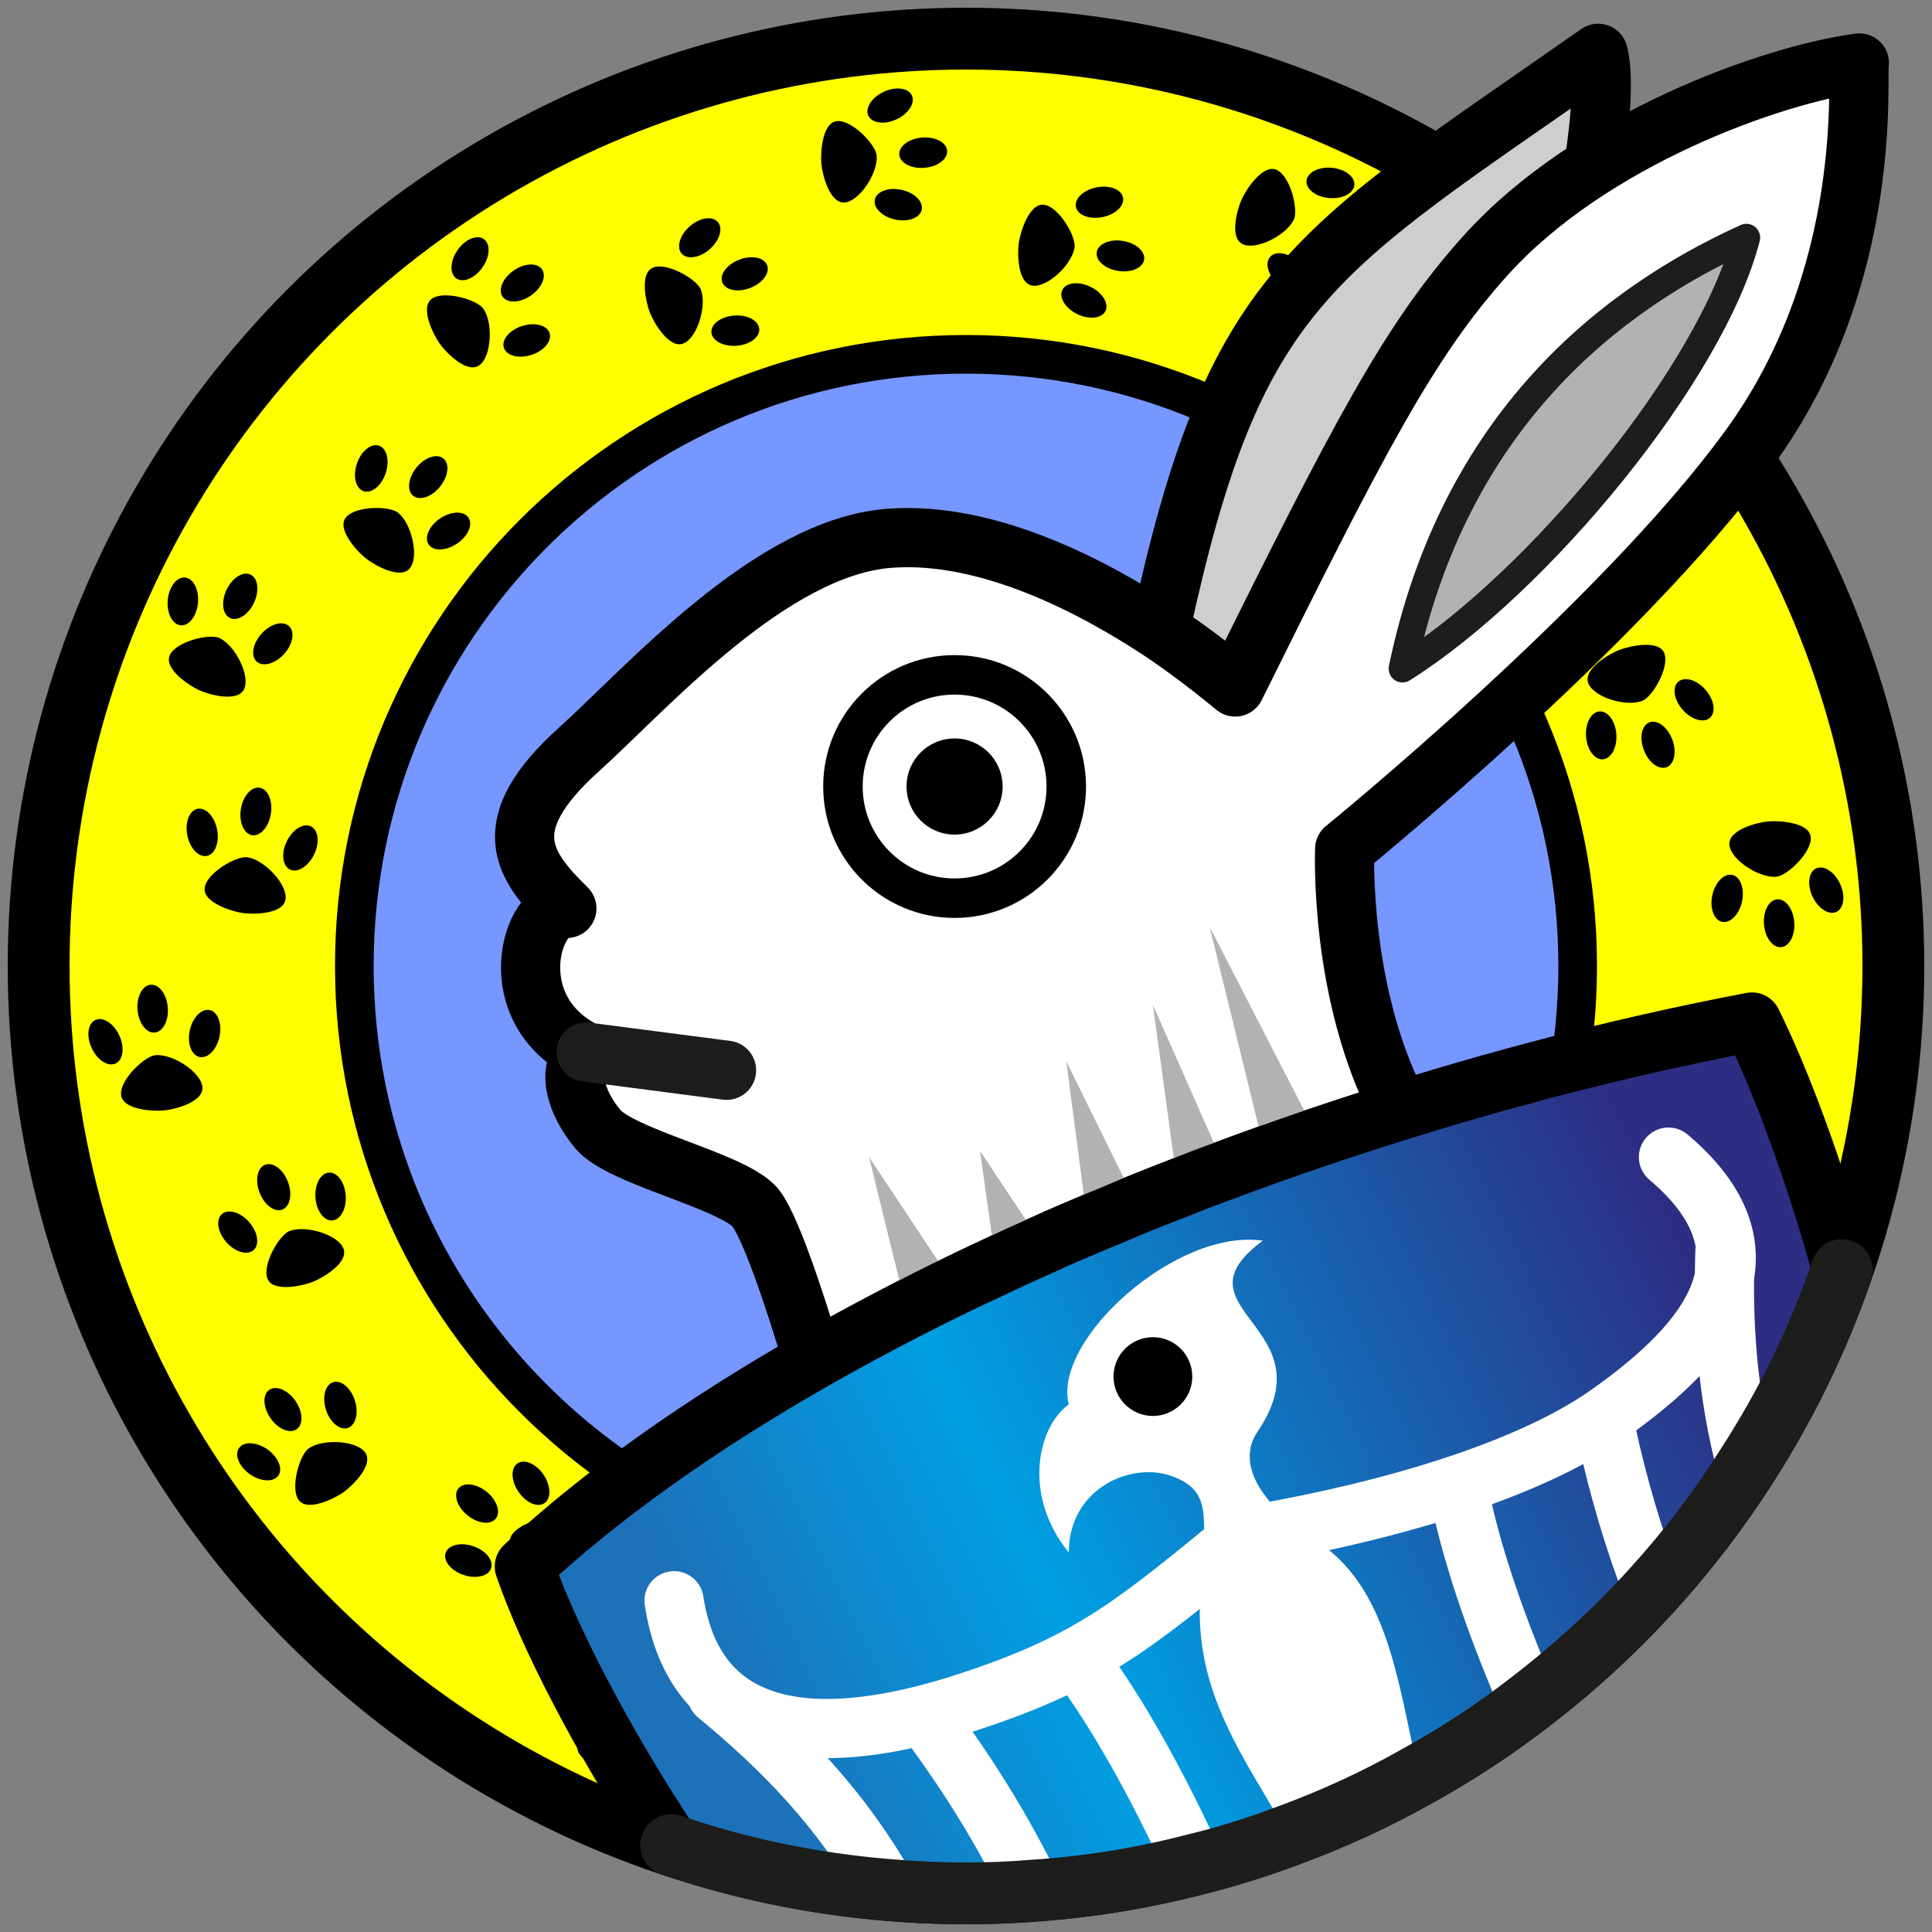 <?xml version="1.0" encoding="utf-8"?>
<!-- Generator: Adobe Illustrator 24.1.0, SVG Export Plug-In . SVG Version: 6.00 Build 0)  -->
<svg version="1.1" id="Слой_1" xmlns="http://www.w3.org/2000/svg" xmlns:xlink="http://www.w3.org/1999/xlink" x="0px" y="0px"
	 viewBox="0 0 50 50" style="enable-background:new 0 0 50 50;" xml:space="preserve">
<rect x="0" y="0" width="50" height="50" fill="#808080" stroke="none"/>
<style type="text/css">
	.st0{clip-path:url(#SVGID_2_);fill:#7697FF;}
	.st1{clip-path:url(#SVGID_2_);fill:#FFFF00;}
	.st2{clip-path:url(#SVGID_2_);fill:none;stroke:#000000;stroke-linejoin:round;stroke-miterlimit:10;}
	.st3{clip-path:url(#SVGID_2_);}
	.st4{clip-path:url(#SVGID_2_);fill:none;stroke:#000000;stroke-width:1.6;stroke-linejoin:round;stroke-miterlimit:10;}
	.st5{clip-path:url(#SVGID_2_);fill:#CECECE;}
	
		.st6{clip-path:url(#SVGID_2_);fill:none;stroke:#000000;stroke-width:1.532;stroke-linecap:round;stroke-linejoin:round;stroke-miterlimit:10;}
	.st7{clip-path:url(#SVGID_2_);fill:#FFFFFF;}
	.st8{clip-path:url(#SVGID_2_);fill:none;stroke:#000000;stroke-width:1.022;stroke-miterlimit:10;}
	.st9{clip-path:url(#SVGID_2_);fill:none;stroke:#1D1D1B;stroke-width:1.532;stroke-linecap:round;stroke-miterlimit:10;}
	.st10{clip-path:url(#SVGID_2_);fill:#B2B2B2;}
	
		.st11{clip-path:url(#SVGID_2_);fill:none;stroke:#1D1D1B;stroke-width:0.716;stroke-linecap:round;stroke-linejoin:round;stroke-miterlimit:10;}
	.st12{clip-path:url(#SVGID_4_);fill:url(#SVGID_5_);}
	
		.st13{clip-path:url(#SVGID_7_);fill:none;stroke:#000000;stroke-width:1.532;stroke-linecap:round;stroke-linejoin:round;stroke-miterlimit:10;}
	
		.st14{clip-path:url(#SVGID_7_);fill:none;stroke:#FFFFFF;stroke-width:1.532;stroke-linecap:round;stroke-linejoin:round;stroke-miterlimit:10;}
	.st15{clip-path:url(#SVGID_7_);fill:#FFFFFF;}
	.st16{clip-path:url(#SVGID_7_);}
	
		.st17{clip-path:url(#SVGID_7_);fill:none;stroke:#1D1D1B;stroke-width:1.6;stroke-linecap:round;stroke-linejoin:round;stroke-miterlimit:10;}
</style>
<g>
	<defs>
		<rect id="SVGID_1_" width="50" height="50"/>
	</defs>
	<clipPath id="SVGID_2_">
		<use xlink:href="#SVGID_1_"  style="overflow:visible;"/>
	</clipPath>
	<path class="st0" d="M40.83,25.028c0,8.913-7.225,16.137-16.137,16.137
		S8.556,33.941,8.556,25.028c0-8.912,7.225-16.137,16.137-16.137
		S40.83,16.116,40.83,25.028"/>
	<path class="st1" d="M25,1c-13.26,0-24,10.74-24,24c0,13.25,10.74,24,24,24
		c13.25,0,24-10.75,24-24C49,11.74,38.25,1,25,1 M25,40.83
		c-8.75,0-15.83-7.09-15.83-15.83S16.25,9.17,25,9.17
		c8.74,0,15.83,7.09,15.83,15.83S33.74,40.83,25,40.83"/>
	<path class="st2" d="M25,1c-13.26,0-24,10.74-24,24c0,13.25,10.74,24,24,24
		c13.25,0,24-10.75,24-24C49,11.74,38.25,1,25,1z M25,40.83
		c-8.75,0-15.83-7.09-15.83-15.83S16.25,9.17,25,9.17
		c8.74,0,15.83,7.09,15.83,15.83S33.74,40.83,25,40.83z"/>
	<path class="st3" d="M23.925,4.343c-0.342,0.029-0.633-0.124-0.651-0.34
		c-0.018-0.216,0.244-0.414,0.586-0.443c0.342-0.028,0.634,0.124,0.652,0.341
		C24.529,4.116,24.267,4.315,23.925,4.343"/>
	<path class="st3" d="M23.202,3.088c-0.311,0.145-0.637,0.103-0.729-0.094
		c-0.092-0.197,0.086-0.473,0.397-0.618c0.311-0.145,0.637-0.103,0.729,0.093
		C23.69,2.666,23.513,2.943,23.202,3.088"/>
	<path class="st3" d="M23.331,4.913c-0.335-0.073-0.644,0.041-0.69,0.252
		c-0.046,0.212,0.189,0.443,0.523,0.516c0.336,0.072,0.645-0.04,0.691-0.252
		C23.901,5.217,23.666,4.986,23.331,4.913"/>
	<path class="st3" d="M21.86,5.24c-0.389,0.032-0.582-0.73-0.604-1.011
		c-0.024-0.281,0.021-1.063,0.41-1.095c0.388-0.032,0.999,0.611,1.023,0.892
		C22.726,4.473,22.249,5.207,21.86,5.24"/>
	<path class="st3" d="M28.935,7.011c-0.339-0.054-0.586-0.271-0.552-0.485
		c0.034-0.214,0.336-0.345,0.675-0.291s0.586,0.271,0.552,0.485
		C29.576,6.935,29.274,7.065,28.935,7.011"/>
	<path class="st3" d="M28.531,5.619C28.195,5.686,27.887,5.568,27.845,5.355
		c-0.042-0.213,0.196-0.44,0.533-0.506c0.337-0.067,0.643,0.051,0.686,0.264
		C29.106,5.326,28.867,5.553,28.531,5.619"/>
	<path class="st3" d="M28.223,7.423c-0.308-0.15-0.635-0.114-0.73,0.081
		c-0.095,0.195,0.078,0.475,0.386,0.625c0.308,0.15,0.635,0.114,0.73-0.081
		C28.704,7.853,28.532,7.573,28.223,7.423"/>
	<path class="st3" d="M26.716,7.391c-0.385-0.061-0.391-0.847-0.347-1.125
		c0.044-0.279,0.275-1.027,0.659-0.966c0.386,0.061,0.826,0.831,0.782,1.109
		C27.739,6.852,27.101,7.452,26.716,7.391"/>
	<path class="st3" d="M26.07,45.654c0.342-0.028,0.633,0.124,0.651,0.34
		s-0.244,0.414-0.586,0.442c-0.342,0.029-0.634-0.124-0.652-0.34
		C25.466,45.881,25.728,45.682,26.07,45.654"/>
	<path class="st3" d="M26.793,46.91c0.311-0.146,0.637-0.104,0.729,0.094
		c0.092,0.196-0.086,0.472-0.397,0.618c-0.311,0.144-0.637,0.102-0.729-0.094
		C26.305,47.332,26.482,47.055,26.793,46.91"/>
	<path class="st3" d="M26.663,45.084c0.335,0.073,0.644-0.04,0.69-0.252
		c0.046-0.212-0.189-0.442-0.523-0.516c-0.336-0.072-0.645,0.04-0.691,0.253
		C26.093,44.781,26.328,45.012,26.663,45.084"/>
	<path class="st3" d="M28.134,44.758c0.389-0.032,0.582,0.729,0.604,1.011
		c0.024,0.28-0.021,1.062-0.41,1.094c-0.388,0.033-0.999-0.611-1.023-0.891
		C27.268,45.525,27.745,44.79,28.134,44.758"/>
	<path class="st3" d="M21.06,42.986c0.339,0.054,0.586,0.271,0.552,0.485
		c-0.034,0.214-0.336,0.344-0.675,0.29c-0.339-0.053-0.586-0.27-0.552-0.485
		C20.419,43.062,20.721,42.932,21.06,42.986"/>
	<path class="st3" d="M21.464,44.378c0.336-0.066,0.644,0.052,0.686,0.265
		c0.042,0.213-0.196,0.439-0.533,0.506c-0.336,0.067-0.643-0.052-0.686-0.264
		C20.889,44.672,21.128,44.445,21.464,44.378"/>
	<path class="st3" d="M21.772,42.574c0.308,0.15,0.635,0.114,0.73-0.081
		c0.095-0.194-0.078-0.475-0.386-0.625c-0.308-0.15-0.635-0.114-0.73,0.081
		C21.291,42.143,21.463,42.424,21.772,42.574"/>
	<path class="st3" d="M23.279,42.606c0.385,0.062,0.391,0.848,0.347,1.126
		c-0.044,0.278-0.275,1.027-0.659,0.966c-0.386-0.062-0.826-0.831-0.782-1.11
		C22.256,43.145,22.894,42.545,23.279,42.606"/>
	<path class="st3" d="M13.741,7.647c-0.282,0.195-0.611,0.209-0.734,0.031
		C12.883,7.5,13.012,7.197,13.293,7.001c0.282-0.195,0.611-0.209,0.734-0.031
		C14.151,7.148,14.023,7.451,13.741,7.647"/>
	<path class="st3" d="M12.486,6.921c-0.197,0.281-0.5,0.408-0.678,0.284
		c-0.177-0.125-0.162-0.453,0.035-0.734c0.197-0.281,0.5-0.408,0.678-0.284
		C12.698,6.312,12.683,6.64,12.486,6.921"/>
	<path class="st3" d="M13.512,8.437c-0.327,0.104-0.538,0.357-0.472,0.563
		c0.066,0.207,0.385,0.29,0.712,0.185c0.326-0.104,0.537-0.357,0.471-0.563
		C14.157,8.415,13.839,8.333,13.512,8.437"/>
	<path class="st3" d="M12.401,9.456c-0.321,0.222-0.869-0.341-1.029-0.573
		c-0.161-0.231-0.513-0.931-0.192-1.154c0.321-0.222,1.171,0.03,1.331,0.262
		C12.767,8.359,12.721,9.234,12.401,9.456"/>
	<path class="st3" d="M19.414,7.453c-0.32,0.123-0.643,0.058-0.721-0.145
		c-0.077-0.202,0.119-0.466,0.44-0.588c0.32-0.123,0.642-0.059,0.72,0.144
		C19.931,7.066,19.734,7.33,19.414,7.453"/>
	<path class="st3" d="M18.368,6.449c-0.258,0.226-0.583,0.277-0.726,0.114
		c-0.143-0.163-0.05-0.479,0.208-0.705c0.258-0.226,0.583-0.277,0.726-0.114
		C18.719,5.907,18.626,6.223,18.368,6.449"/>
	<path class="st3" d="M19.003,8.166c-0.342,0.024-0.607,0.219-0.592,0.435
		s0.305,0.372,0.647,0.348c0.342-0.024,0.607-0.219,0.592-0.435
		S19.345,8.142,19.003,8.166"/>
	<path class="st3" d="M17.682,8.891c-0.364,0.14-0.762-0.539-0.863-0.801
		c-0.101-0.263-0.276-1.027,0.088-1.167c0.364-0.139,1.13,0.307,1.231,0.571
		C18.299,7.913,18.046,8.751,17.682,8.891"/>
	<path class="st3" d="M36.254,42.351c0.281-0.195,0.61-0.209,0.733-0.031
		c0.124,0.178-0.004,0.481-0.286,0.677c-0.282,0.195-0.61,0.208-0.734,0.031
		C35.844,42.849,35.972,42.546,36.254,42.351"/>
	<path class="st3" d="M37.508,43.076c0.197-0.28,0.501-0.407,0.679-0.283
		c0.176,0.124,0.162,0.453-0.035,0.734c-0.197,0.28-0.5,0.407-0.678,0.283
		C37.296,43.685,37.312,43.357,37.508,43.076"/>
	<path class="st3" d="M36.482,41.561c0.327-0.104,0.538-0.357,0.472-0.563
		c-0.067-0.208-0.385-0.29-0.711-0.185c-0.327,0.104-0.538,0.357-0.472,0.563
		C35.837,41.583,36.156,41.665,36.482,41.561"/>
	<path class="st3" d="M37.594,40.542c0.32-0.223,0.868,0.342,1.028,0.573
		c0.161,0.232,0.513,0.931,0.193,1.154c-0.321,0.222-1.171-0.03-1.331-0.261
		C37.228,41.639,37.274,40.764,37.594,40.542"/>
	<path class="st3" d="M30.581,42.545c0.32-0.123,0.643-0.058,0.721,0.145
		c0.077,0.202-0.119,0.465-0.44,0.588c-0.32,0.123-0.642,0.059-0.72-0.144
		C30.064,42.932,30.261,42.668,30.581,42.545"/>
	<path class="st3" d="M31.627,43.549c0.258-0.227,0.583-0.277,0.726-0.114
		c0.143,0.163,0.05,0.478-0.208,0.705c-0.258,0.225-0.583,0.276-0.726,0.113
		C31.276,44.09,31.369,43.775,31.627,43.549"/>
	<path class="st3" d="M30.992,41.832c0.342-0.023,0.607-0.219,0.592-0.435
		s-0.305-0.373-0.647-0.348c-0.342,0.023-0.607,0.219-0.592,0.434
		C30.36,41.7,30.65,41.856,30.992,41.832"/>
	<path class="st3" d="M32.313,41.107c0.364-0.14,0.762,0.538,0.863,0.801
		c0.101,0.263,0.276,1.026-0.088,1.166c-0.364,0.139-1.13-0.307-1.231-0.571
		C31.696,42.085,31.949,41.246,32.313,41.107"/>
	<path class="st3" d="M6.573,15.6c-0.146,0.311-0.424,0.487-0.62,0.394
		c-0.196-0.092-0.237-0.419-0.09-0.729c0.146-0.31,0.423-0.487,0.62-0.394
		C6.679,14.963,6.719,15.29,6.573,15.6"/>
	<path class="st3" d="M5.124,15.599C5.094,15.94,4.895,16.202,4.678,16.183
		c-0.216-0.019-0.366-0.311-0.337-0.653c0.03-0.342,0.23-0.603,0.446-0.584
		C5.003,14.965,5.154,15.257,5.124,15.599"/>
	<path class="st3" d="M6.77,16.398c-0.23,0.254-0.287,0.578-0.127,0.724
		c0.161,0.146,0.478,0.058,0.709-0.196c0.23-0.254,0.287-0.578,0.126-0.724
		C7.317,16.056,7,16.144,6.77,16.398"/>
	<path class="st3" d="M6.317,17.836c-0.167,0.353-0.923,0.139-1.178,0.019
		c-0.255-0.121-0.909-0.551-0.743-0.904c0.167-0.352,1.029-0.559,1.284-0.439
		C6.086,16.703,6.483,17.483,6.317,17.836"/>
	<path class="st3" d="M11.388,12.595c-0.216,0.267-0.527,0.372-0.696,0.235
		c-0.169-0.136-0.13-0.463,0.086-0.73c0.216-0.266,0.527-0.371,0.696-0.235
		C11.642,12.002,11.604,12.328,11.388,12.595"/>
	<path class="st3" d="M9.981,12.249c-0.11,0.325-0.366,0.532-0.572,0.462
		c-0.205-0.07-0.282-0.39-0.172-0.714c0.111-0.326,0.367-0.532,0.572-0.462
		C10.014,11.604,10.091,11.924,9.981,12.249"/>
	<path class="st3" d="M11.389,13.418c-0.284,0.191-0.417,0.493-0.295,0.673
		c0.121,0.18,0.45,0.17,0.734-0.022c0.285-0.192,0.417-0.493,0.296-0.673
		C12.002,13.216,11.674,13.226,11.389,13.418"/>
	<path class="st3" d="M10.607,14.707c-0.245,0.303-0.929-0.085-1.148-0.263
		c-0.219-0.177-0.752-0.751-0.507-1.053c0.246-0.304,1.133-0.3,1.351-0.122
		C10.652,13.552,10.853,14.404,10.607,14.707"/>
	<path class="st3" d="M43.422,34.397c0.146-0.31,0.424-0.486,0.62-0.394
		c0.196,0.092,0.236,0.419,0.09,0.729c-0.147,0.311-0.424,0.487-0.62,0.394
		C43.316,35.035,43.276,34.708,43.422,34.397"/>
	<path class="st3" d="M44.871,34.399c0.029-0.342,0.229-0.604,0.445-0.585
		c0.216,0.02,0.367,0.312,0.337,0.653c-0.03,0.342-0.229,0.604-0.445,0.584
		C44.992,35.033,44.841,34.741,44.871,34.399"/>
	<path class="st3" d="M43.225,33.599c0.23-0.254,0.287-0.577,0.127-0.724
		c-0.161-0.145-0.478-0.058-0.708,0.197c-0.231,0.254-0.288,0.578-0.127,0.723
		C42.677,33.941,42.995,33.853,43.225,33.599"/>
	<path class="st3" d="M43.678,32.161c0.166-0.353,0.923-0.138,1.178-0.018
		s0.909,0.551,0.742,0.903c-0.166,0.353-1.028,0.56-1.283,0.44
		C43.908,33.294,43.511,32.514,43.678,32.161"/>
	<path class="st3" d="M38.606,37.402c0.216-0.267,0.527-0.372,0.696-0.235
		c0.168,0.136,0.13,0.463-0.086,0.729c-0.215,0.267-0.528,0.372-0.696,0.235
		C38.351,37.995,38.39,37.669,38.606,37.402"/>
	<path class="st3" d="M40.014,37.748c0.11-0.324,0.366-0.531,0.571-0.461
		c0.206,0.069,0.283,0.39,0.173,0.714c-0.11,0.325-0.367,0.531-0.572,0.462
		C39.981,38.393,39.904,38.073,40.014,37.748"/>
	<path class="st3" d="M38.605,36.58c0.284-0.192,0.416-0.493,0.295-0.673
		c-0.121-0.181-0.45-0.171-0.734,0.022c-0.285,0.191-0.417,0.493-0.295,0.672
		C37.992,36.781,38.321,36.771,38.605,36.58"/>
	<path class="st3" d="M39.387,35.291c0.246-0.303,0.93,0.085,1.148,0.263
		c0.219,0.176,0.752,0.751,0.507,1.053c-0.245,0.303-1.132,0.299-1.351,0.122
		C39.342,36.446,39.142,35.594,39.387,35.291"/>
	<path class="st3" d="M4.342,26.071c0.029,0.342-0.124,0.634-0.34,0.652
		c-0.216,0.017-0.414-0.245-0.443-0.587c-0.028-0.342,0.124-0.633,0.341-0.651
		C4.115,25.467,4.314,25.729,4.342,26.071"/>
	<path class="st3" d="M3.086,26.794c0.145,0.311,0.103,0.637-0.094,0.729
		c-0.197,0.092-0.473-0.086-0.618-0.397c-0.145-0.311-0.103-0.637,0.093-0.729
		C2.664,26.306,2.941,26.483,3.086,26.794"/>
	<path class="st3" d="M4.912,26.665C4.839,27,4.953,27.309,5.164,27.355
		c0.212,0.046,0.443-0.189,0.516-0.523c0.072-0.336-0.04-0.645-0.252-0.691
		C5.216,26.095,4.985,26.33,4.912,26.665"/>
	<path class="st3" d="M5.239,28.136c0.032,0.389-0.73,0.582-1.011,0.604
		C3.947,28.764,3.165,28.719,3.133,28.33s0.611-0.999,0.892-1.023
		C4.472,27.27,5.207,27.747,5.239,28.136"/>
	<path class="st3" d="M7.01,21.062c-0.054,0.339-0.271,0.586-0.485,0.552
		c-0.214-0.034-0.345-0.337-0.291-0.675c0.054-0.339,0.271-0.586,0.485-0.552
		C6.934,20.421,7.064,20.723,7.01,21.062"/>
	<path class="st3" d="M5.618,21.465C5.685,21.801,5.567,22.109,5.354,22.151
		c-0.213,0.042-0.44-0.196-0.506-0.533c-0.067-0.337,0.051-0.643,0.264-0.686
		C5.325,20.89,5.552,21.129,5.618,21.465"/>
	<path class="st3" d="M7.422,21.773c-0.15,0.308-0.114,0.635,0.081,0.73
		c0.195,0.095,0.475-0.078,0.625-0.386c0.15-0.308,0.114-0.635-0.081-0.73
		C7.853,21.292,7.572,21.464,7.422,21.773"/>
	<path class="st3" d="M7.389,23.28c-0.061,0.385-0.847,0.391-1.125,0.347
		c-0.279-0.044-1.027-0.275-0.966-0.659C5.359,22.582,6.129,22.142,6.407,22.186
		C6.85,22.257,7.451,22.895,7.389,23.28"/>
	<path class="st3" d="M45.652,23.926c-0.028-0.342,0.124-0.633,0.34-0.651
		c0.217-0.018,0.415,0.244,0.443,0.586c0.029,0.342-0.124,0.634-0.34,0.651
		C45.879,24.53,45.68,24.268,45.652,23.926"/>
	<path class="st3" d="M46.908,23.203c-0.145-0.311-0.103-0.637,0.094-0.729
		c0.196-0.092,0.473,0.086,0.618,0.397c0.145,0.311,0.103,0.637-0.094,0.729
		C47.33,23.691,47.054,23.514,46.908,23.203"/>
	<path class="st3" d="M45.083,23.333c0.072-0.335-0.04-0.644-0.252-0.69
		c-0.212-0.046-0.443,0.189-0.516,0.523c-0.073,0.336,0.04,0.645,0.252,0.691
		C44.779,23.903,45.01,23.668,45.083,23.333"/>
	<path class="st3" d="M44.756,21.862c-0.032-0.389,0.73-0.582,1.011-0.604
		c0.281-0.024,1.063,0.021,1.095,0.41c0.033,0.388-0.611,0.999-0.892,1.022
		C45.523,22.728,44.788,22.25,44.756,21.862"/>
	<path class="st3" d="M42.984,28.936c0.055-0.339,0.271-0.586,0.485-0.552
		c0.215,0.034,0.345,0.336,0.291,0.675c-0.053,0.339-0.271,0.586-0.485,0.552
		C43.061,29.577,42.93,29.275,42.984,28.936"/>
	<path class="st3" d="M44.377,28.532c-0.067-0.336,0.052-0.644,0.264-0.686
		c0.213-0.042,0.439,0.196,0.507,0.533c0.066,0.336-0.052,0.643-0.265,0.686
		C44.67,29.107,44.443,28.868,44.377,28.532"/>
	<path class="st3" d="M42.572,28.224c0.15-0.308,0.114-0.635-0.08-0.73
		c-0.195-0.095-0.476,0.078-0.626,0.386c-0.15,0.308-0.114,0.635,0.081,0.73
		C42.142,28.705,42.422,28.533,42.572,28.224"/>
	<path class="st3" d="M42.605,26.717c0.061-0.385,0.847-0.391,1.125-0.347
		c0.278,0.044,1.027,0.275,0.966,0.659c-0.061,0.386-0.831,0.826-1.11,0.782
		C43.143,27.74,42.543,27.102,42.605,26.717"/>
	<path class="st3" d="M7.646,36.255c0.195,0.282,0.209,0.61,0.031,0.734
		c-0.178,0.123-0.481-0.005-0.677-0.286c-0.195-0.282-0.209-0.611-0.031-0.734
		C7.147,35.845,7.45,35.974,7.646,36.255"/>
	<path class="st3" d="M6.92,37.51c0.281,0.196,0.408,0.5,0.283,0.678
		c-0.124,0.177-0.453,0.162-0.734-0.034c-0.281-0.198-0.408-0.501-0.283-0.679
		C6.31,37.297,6.639,37.313,6.92,37.51"/>
	<path class="st3" d="M8.436,36.484c0.104,0.326,0.357,0.537,0.563,0.472
		c0.207-0.067,0.29-0.385,0.185-0.712c-0.104-0.326-0.357-0.538-0.563-0.472
		C8.413,35.838,8.332,36.157,8.436,36.484"/>
	<path class="st3" d="M9.454,37.595c0.222,0.32-0.341,0.868-0.573,1.029
		c-0.231,0.16-0.931,0.512-1.154,0.192c-0.222-0.321,0.03-1.17,0.262-1.331
		C8.357,37.229,9.232,37.275,9.454,37.595"/>
	<path class="st3" d="M7.451,30.583c0.123,0.32,0.058,0.643-0.145,0.721
		c-0.202,0.077-0.466-0.119-0.588-0.44c-0.123-0.32-0.059-0.642,0.144-0.72
		C7.064,30.066,7.328,30.263,7.451,30.583"/>
	<path class="st3" d="M6.448,31.628c0.226,0.258,0.277,0.583,0.114,0.726
		c-0.163,0.143-0.479,0.05-0.705-0.208c-0.226-0.258-0.277-0.583-0.114-0.726
		C5.906,31.277,6.222,31.37,6.448,31.628"/>
	<path class="st3" d="M8.164,30.993c0.024,0.342,0.219,0.607,0.435,0.592
		c0.216-0.015,0.372-0.305,0.348-0.647c-0.024-0.342-0.218-0.607-0.435-0.592
		C8.296,30.361,8.14,30.651,8.164,30.993"/>
	<path class="st3" d="M8.889,32.314c0.14,0.364-0.539,0.762-0.801,0.863
		c-0.263,0.101-1.027,0.276-1.167-0.088C6.782,32.726,7.228,31.96,7.492,31.859
		C7.911,31.698,8.749,31.951,8.889,32.314"/>
	<path class="st3" d="M42.35,13.743c-0.196-0.282-0.21-0.611-0.031-0.734
		c0.177-0.124,0.48,0.005,0.676,0.286c0.196,0.282,0.209,0.611,0.031,0.734
		C42.848,14.153,42.545,14.025,42.35,13.743"/>
	<path class="st3" d="M43.075,12.488c-0.281-0.197-0.408-0.5-0.283-0.678
		c0.124-0.177,0.453-0.162,0.733,0.035c0.281,0.197,0.408,0.5,0.283,0.678
		C43.684,12.7,43.355,12.685,43.075,12.488"/>
	<path class="st3" d="M41.56,13.514c-0.105-0.327-0.357-0.538-0.564-0.472
		c-0.207,0.066-0.29,0.385-0.184,0.712c0.104,0.326,0.356,0.537,0.563,0.471
		C41.581,14.159,41.664,13.841,41.56,13.514"/>
	<path class="st3" d="M40.54,12.403c-0.222-0.321,0.342-0.869,0.573-1.029
		c0.232-0.161,0.932-0.513,1.155-0.192c0.221,0.32-0.031,1.171-0.262,1.331
		C41.637,12.769,40.763,12.723,40.54,12.403"/>
	<path class="st3" d="M42.544,19.415c-0.123-0.32-0.059-0.643,0.144-0.721
		c0.203-0.077,0.466,0.119,0.589,0.44c0.122,0.32,0.058,0.642-0.144,0.72
		C42.931,19.932,42.666,19.735,42.544,19.415"/>
	<path class="st3" d="M43.547,18.369c-0.226-0.258-0.277-0.583-0.114-0.726
		c0.164-0.143,0.479-0.05,0.705,0.208c0.226,0.258,0.277,0.583,0.114,0.726
		C44.089,18.72,43.774,18.627,43.547,18.369"/>
	<path class="st3" d="M41.831,19.004c-0.024-0.342-0.219-0.607-0.436-0.592
		c-0.215,0.015-0.372,0.305-0.348,0.647c0.024,0.342,0.219,0.607,0.435,0.592
		S41.854,19.346,41.831,19.004"/>
	<path class="st3" d="M41.105,17.683c-0.14-0.364,0.538-0.762,0.802-0.863
		c0.262-0.101,1.026-0.276,1.166,0.088c0.139,0.364-0.308,1.13-0.571,1.231
		C42.084,18.3,41.245,18.047,41.105,17.683"/>
	<path class="st3" d="M15.598,43.423c0.311,0.146,0.487,0.424,0.394,0.62
		c-0.092,0.196-0.419,0.236-0.729,0.09c-0.31-0.146-0.487-0.424-0.394-0.62
		C14.961,43.318,15.288,43.277,15.598,43.423"/>
	<path class="st3" d="M15.597,44.872c0.341,0.03,0.603,0.229,0.584,0.445
		c-0.019,0.217-0.311,0.367-0.653,0.337c-0.342-0.029-0.603-0.228-0.584-0.445
		C14.963,44.993,15.255,44.843,15.597,44.872"/>
	<path class="st3" d="M16.397,43.227c0.254,0.23,0.578,0.287,0.724,0.126
		c0.146-0.16,0.058-0.478-0.196-0.708c-0.254-0.23-0.578-0.287-0.724-0.127
		C16.055,42.679,16.143,42.996,16.397,43.227"/>
	<path class="st3" d="M17.835,43.679c0.353,0.167,0.138,0.923,0.018,1.178
		c-0.12,0.255-0.551,0.909-0.903,0.743c-0.353-0.166-0.56-1.028-0.44-1.283
		C16.702,43.91,17.482,43.513,17.835,43.679"/>
	<path class="st3" d="M12.594,38.607c0.267,0.216,0.372,0.528,0.235,0.696
		c-0.136,0.169-0.463,0.13-0.73-0.086c-0.266-0.215-0.371-0.527-0.235-0.696
		C12.001,38.353,12.327,38.391,12.594,38.607"/>
	<path class="st3" d="M12.248,40.016c0.325,0.11,0.532,0.366,0.462,0.571
		c-0.07,0.205-0.39,0.283-0.714,0.172c-0.326-0.11-0.532-0.366-0.462-0.571
		C11.603,39.982,11.923,39.906,12.248,40.016"/>
	<path class="st3" d="M13.417,38.606c0.192,0.284,0.493,0.417,0.673,0.296
		c0.18-0.122,0.17-0.45-0.022-0.735c-0.192-0.285-0.493-0.416-0.673-0.295
		C13.214,37.993,13.224,38.322,13.417,38.606"/>
	<path class="st3" d="M14.705,39.389c0.303,0.245-0.085,0.929-0.263,1.147
		c-0.177,0.22-0.751,0.753-1.053,0.507c-0.304-0.245-0.3-1.132-0.122-1.35
		C13.55,39.344,14.402,39.143,14.705,39.389"/>
	<path class="st3" d="M34.396,6.575c-0.311-0.146-0.487-0.424-0.395-0.62
		c0.093-0.196,0.419-0.237,0.73-0.09c0.311,0.146,0.486,0.423,0.394,0.62
		C35.033,6.681,34.707,6.721,34.396,6.575"/>
	<path class="st3" d="M34.397,5.125c-0.342-0.03-0.604-0.229-0.584-0.446
		c0.019-0.216,0.311-0.366,0.652-0.337c0.342,0.03,0.604,0.23,0.585,0.446
		C35.031,5.005,34.739,5.156,34.397,5.125"/>
	<path class="st3" d="M33.598,6.771c-0.254-0.23-0.578-0.288-0.724-0.127
		s-0.058,0.478,0.196,0.709c0.254,0.23,0.578,0.287,0.724,0.126
		C33.94,7.319,33.852,7.002,33.598,6.771"/>
	<path class="st3" d="M32.16,6.319c-0.353-0.167-0.138-0.923-0.018-1.178
		s0.551-0.909,0.903-0.743c0.353,0.167,0.56,1.029,0.44,1.284
		C33.293,6.088,32.513,6.485,32.16,6.319"/>
	<path class="st3" d="M37.401,11.39c-0.267-0.216-0.372-0.527-0.235-0.696
		c0.135-0.169,0.463-0.13,0.729,0.086c0.267,0.216,0.372,0.527,0.235,0.696
		C37.994,11.644,37.667,11.606,37.401,11.39"/>
	<path class="st3" d="M37.747,9.982c-0.325-0.11-0.531-0.366-0.462-0.572
		c0.07-0.205,0.39-0.282,0.715-0.172c0.324,0.111,0.531,0.367,0.461,0.572
		C38.392,10.015,38.071,10.092,37.747,9.982"/>
	<path class="st3" d="M36.578,11.391c-0.191-0.284-0.493-0.417-0.673-0.295
		c-0.18,0.121-0.17,0.45,0.022,0.734c0.192,0.285,0.493,0.417,0.672,0.296
		C36.78,12.004,36.77,11.676,36.578,11.391"/>
	<path class="st3" d="M35.29,10.609c-0.304-0.245,0.085-0.929,0.262-1.148
		c0.177-0.219,0.751-0.752,1.054-0.507c0.303,0.246,0.299,1.133,0.121,1.351
		C36.445,10.654,35.593,10.855,35.29,10.609"/>
	<circle class="st4" cx="25" cy="25" r="24"/>
	<path class="st5" d="M39.926,8.557c-4.399,4.46-6.472,10.275-6.592,10.555
		c-0.011,0.01-1.744-1.642-1.744-1.642s-0.6-0.51-1.57-1.15
		c1.93-8.96,3.881-9.72,11.341-14.94C41.731,2.71,40.746,7.727,39.926,8.557"/>
	<path class="st6" d="M39.926,8.557c-4.399,4.46-6.472,10.275-6.592,10.555
		c-0.011,0.01-1.744-1.642-1.744-1.642s-0.6-0.51-1.57-1.15
		c1.93-8.96,3.881-9.72,11.341-14.94C41.731,2.71,40.746,7.727,39.926,8.557z"/>
	<path class="st7" d="M48.12,1.63c-0.08,0.3,0.432,5.48-2.858,9.98
		c-3.33,4.571-10.462,10.36-10.462,10.36s-0.16,3.77,1.44,6.77
		c-5.36,1.66-10.68,3.89-15.2,6.47c-0.5-1.67-1.16-3.64-1.54-4.01
		c-0.7-0.68-3.44-1.27-4.03-1.98c-0.58-0.7-0.83-1.57-0.3-1.99
		c-2.25-1.11-1.41-3.83-0.5-3.72c-1.13-1.11-1.88-2.14,0.32-4.12
		c1.75-1.58,4.97-5.24,8.04-5.46c2.57-0.19,5.32,1.29,6.99,2.39
		c0.97,0.64,1.946,1.459,1.946,1.459c3.212-6.479,4.504-8.968,6.469-11.155
		C41.162,3.589,45.9,1.92,48.12,1.63"/>
	<path class="st6" d="M48.12,1.63c-0.08,0.3,0.432,5.48-2.858,9.98
		c-3.33,4.571-10.462,10.36-10.462,10.36s-0.16,3.77,1.44,6.77
		c-5.36,1.66-10.68,3.89-15.2,6.47c-0.5-1.67-1.16-3.64-1.54-4.01
		c-0.7-0.68-3.44-1.27-4.03-1.98c-0.58-0.7-0.83-1.57-0.3-1.99
		c-2.25-1.11-1.41-3.83-0.5-3.72c-1.13-1.11-1.88-2.14,0.32-4.12
		c1.75-1.58,4.97-5.24,8.04-5.46c2.57-0.19,5.32,1.29,6.99,2.39
		c0.97,0.64,1.946,1.459,1.946,1.459c3.212-6.479,4.504-8.968,6.469-11.155
		C41.162,3.589,45.9,1.92,48.12,1.63z"/>
	<circle class="st8" cx="24.705" cy="20.355" r="2.89"/>
	<path class="st3" d="M25.948,20.355c0,0.687-0.557,1.244-1.244,1.244
		c-0.686,0-1.243-0.557-1.243-1.244c0-0.687,0.557-1.244,1.243-1.244
		C25.391,19.111,25.948,19.669,25.948,20.355"/>
	<line class="st9" x1="18.803" y1="27.699" x2="15.17" y2="27.227"/>
	<polygon class="st10" points="22.492,29.946 24.704,33.277 23.461,33.9 	"/>
	<polygon class="st10" points="25.806,32.948 25.363,29.787 27.05,32.325 	"/>
	<polygon class="st10" points="32.727,29.787 31.306,23.989 33.971,29.164 	"/>
	<polygon class="st10" points="30.514,30.972 29.837,26.008 31.758,30.349 	"/>
	<polygon class="st10" points="28.16,31.764 27.595,27.464 29.404,31.141 	"/>
	<path class="st10" d="M36.296,17.304c1.339-6.444,5.412-9.572,8.899-11.154
		C44.285,9.67,39.801,15.097,36.296,17.304"/>
	<path class="st11" d="M36.296,17.304c1.339-6.444,5.412-9.572,8.899-11.154
		C44.285,9.67,39.801,15.097,36.296,17.304z"/>
</g>
<g>
	<defs>
		<path id="SVGID_3_" d="M36.24,28.74c-1.51,0.47-3.02,0.98-4.51,1.54
			c-0.42,0.15-0.84,0.31-1.25,0.48c-0.56,0.21-1.11,0.43-1.66,0.67
			c-0.22,0.09-0.45,0.18-0.67,0.28c-0.39,0.16-0.79,0.33-1.17,0.511
			c-0.41,0.179-0.81,0.36-1.2,0.549c-0.369,0.17-0.73,0.341-1.079,0.511
			c-0.421,0.199-0.831,0.409-1.241,0.62c-0.83,0.429-1.64,0.858-2.42,1.309
			c-2.87,1.639-5.43,3.429-7.47,5.33c0.61,1.78,2,4.49,3.8,7.21
			c1.78,0.61,3.65,1,5.6,1.16C23.64,48.969,24.32,49,25,49
			c0.58,0,1.15-0.02,1.72-0.07c1.43-0.09,2.83-0.32,4.18-0.671
			c0.84-0.199,1.66-0.46,2.45-0.759c1.17-0.43,2.301-0.951,3.37-1.56
			c1-0.551,1.959-1.18,2.86-1.88c1.15-0.88,2.22-1.859,3.19-2.93
			c0.9-0.99,1.721-2.06,2.43-3.19c1.019-1.57,1.85-3.27,2.47-5.07
			c-0.73-2.65-1.611-4.97-2.33-6.419
			C42.39,27.01,39.309,27.78,36.24,28.74"/>
	</defs>
	<clipPath id="SVGID_4_">
		<use xlink:href="#SVGID_3_"  style="overflow:visible;"/>
	</clipPath>
	
		<linearGradient id="SVGID_5_" gradientUnits="userSpaceOnUse" x1="0" y1="50.065" x2="1" y2="50.065" gradientTransform="matrix(24.416 -11.912 -11.912 -24.416 615.015 1265.961)">
		<stop  offset="0" style="stop-color:#1D71B8"/>
		<stop  offset="0.32" style="stop-color:#009FE3"/>
		<stop  offset="1" style="stop-color:#2D2E83"/>
	</linearGradient>
	<polygon class="st12" points="4.684,30.786 41.114,13.013 56.556,44.665 20.126,62.438 	"/>
</g>
<g>
	<defs>
		<rect id="SVGID_6_" width="50" height="50"/>
	</defs>
	<clipPath id="SVGID_7_">
		<use xlink:href="#SVGID_6_"  style="overflow:visible;"/>
	</clipPath>
	<path class="st13" d="M47.67,32.87c-0.62,1.8-1.45,3.5-2.47,5.07
		c-0.71,1.13-1.53,2.2-2.43,3.19c-0.97,1.07-2.039,2.05-3.19,2.929
		c-0.9,0.701-1.86,1.331-2.86,1.881c-1.07,0.61-2.2,1.13-3.37,1.56
		c-0.79,0.3-1.61,0.559-2.45,0.76c-1.35,0.35-2.75,0.58-4.18,0.67
		c-0.57,0.05-1.14,0.07-1.72,0.07c-0.68,0-1.36-0.03-2.03-0.09
		c-1.95-0.16-3.82-0.55-5.6-1.16c-1.8-2.72-3.19-5.43-3.8-7.21
		c2.04-1.9,4.6-3.691,7.47-5.33c0.78-0.45,1.59-0.88,2.42-1.31
		c0.41-0.21,0.82-0.42,1.24-0.62c0.35-0.17,0.71-0.34,1.08-0.51
		c0.39-0.19,0.79-0.37,1.2-0.55c0.38-0.18,0.78-0.35,1.17-0.51
		c0.22-0.1,0.45-0.19,0.67-0.28c0.55-0.24,1.1-0.46,1.66-0.67
		c0.41-0.17,0.83-0.33,1.25-0.48c1.49-0.56,3.001-1.07,4.51-1.54
		c3.07-0.96,6.15-1.73,9.1-2.29C46.06,27.9,46.941,30.22,47.67,32.87z"
		/>
	<path class="st14" d="M17.444,41.427c0.68,4.437,5.27,3.391,7.655,2.607
		c3.133-1.029,4.27-1.997,7.044-4.271c2.773-0.443,7.109-1.469,9.53-3.203
		c2.047-1.465,4.725-3.896,1.507-6.614"/>
	<path class="st14" d="M37.837,38.977c0.31,1.413,0.919,3.199,1.741,5.084"/>
	<path class="st14" d="M44.641,32.387c-0.058,1.895,0.056,3.688,0.557,5.554"/>
	<path class="st14" d="M41.576,37.094c0.318,1.448,0.711,2.766,1.198,4.034"/>
	<path class="st14" d="M28,43.096c0.902,1.226,1.896,2.974,2.808,4.957"/>
	<path class="st14" d="M18.558,43.861c1.744,1.438,3.22,2.967,4.405,5.053"/>
	<path class="st14" d="M24.117,44.663c1.049,1.427,1.888,2.811,2.599,4.269"/>
	<path class="st15" d="M36.72,45.94c-1.069,0.609-2.2,1.13-3.37,1.56
		c-1.18-2.06-2.43-3.691-2.29-6.161c0.01-0.269,0.03-0.509,0.04-0.729
		c0.12-1.53,0.17-2.091-0.84-2.431c-1.06-0.33-2.6,0.38-2.6,2
		c-1.22-1.5-0.79-3.279,0-3.83c-0.43-1.659,2.78-4.569,5.02-4.24
		c-2.42,1.791,1.761,2.2-0.16,4.98c-0.41,0.641-0.13,1.521,1.04,2.42
		c0.15,0.13,0.32,0.241,0.5,0.361C35.92,41.089,36.16,43.45,36.72,45.94"/>
	<path class="st16" d="M30.856,35.625c0,0.562-0.456,1.02-1.019,1.02
		S28.818,36.187,28.818,35.625s0.456-1.019,1.019-1.019S30.856,35.063,30.856,35.625"/>
	<path class="st17" d="M47.67,32.87c-0.62,1.8-1.45,3.5-2.47,5.07
		c-0.71,1.13-1.53,2.2-2.43,3.19c-0.97,1.07-2.039,2.05-3.19,2.929
		c-0.9,0.701-1.86,1.331-2.86,1.881c-1.07,0.61-2.2,1.13-3.37,1.56
		c-0.79,0.3-1.61,0.559-2.45,0.76c-1.35,0.35-2.75,0.58-4.18,0.67
		c-0.57,0.05-1.14,0.07-1.72,0.07c-0.68,0-1.36-0.03-2.03-0.09
		c-1.95-0.16-3.82-0.55-5.6-1.16"/>
</g>
</svg>
